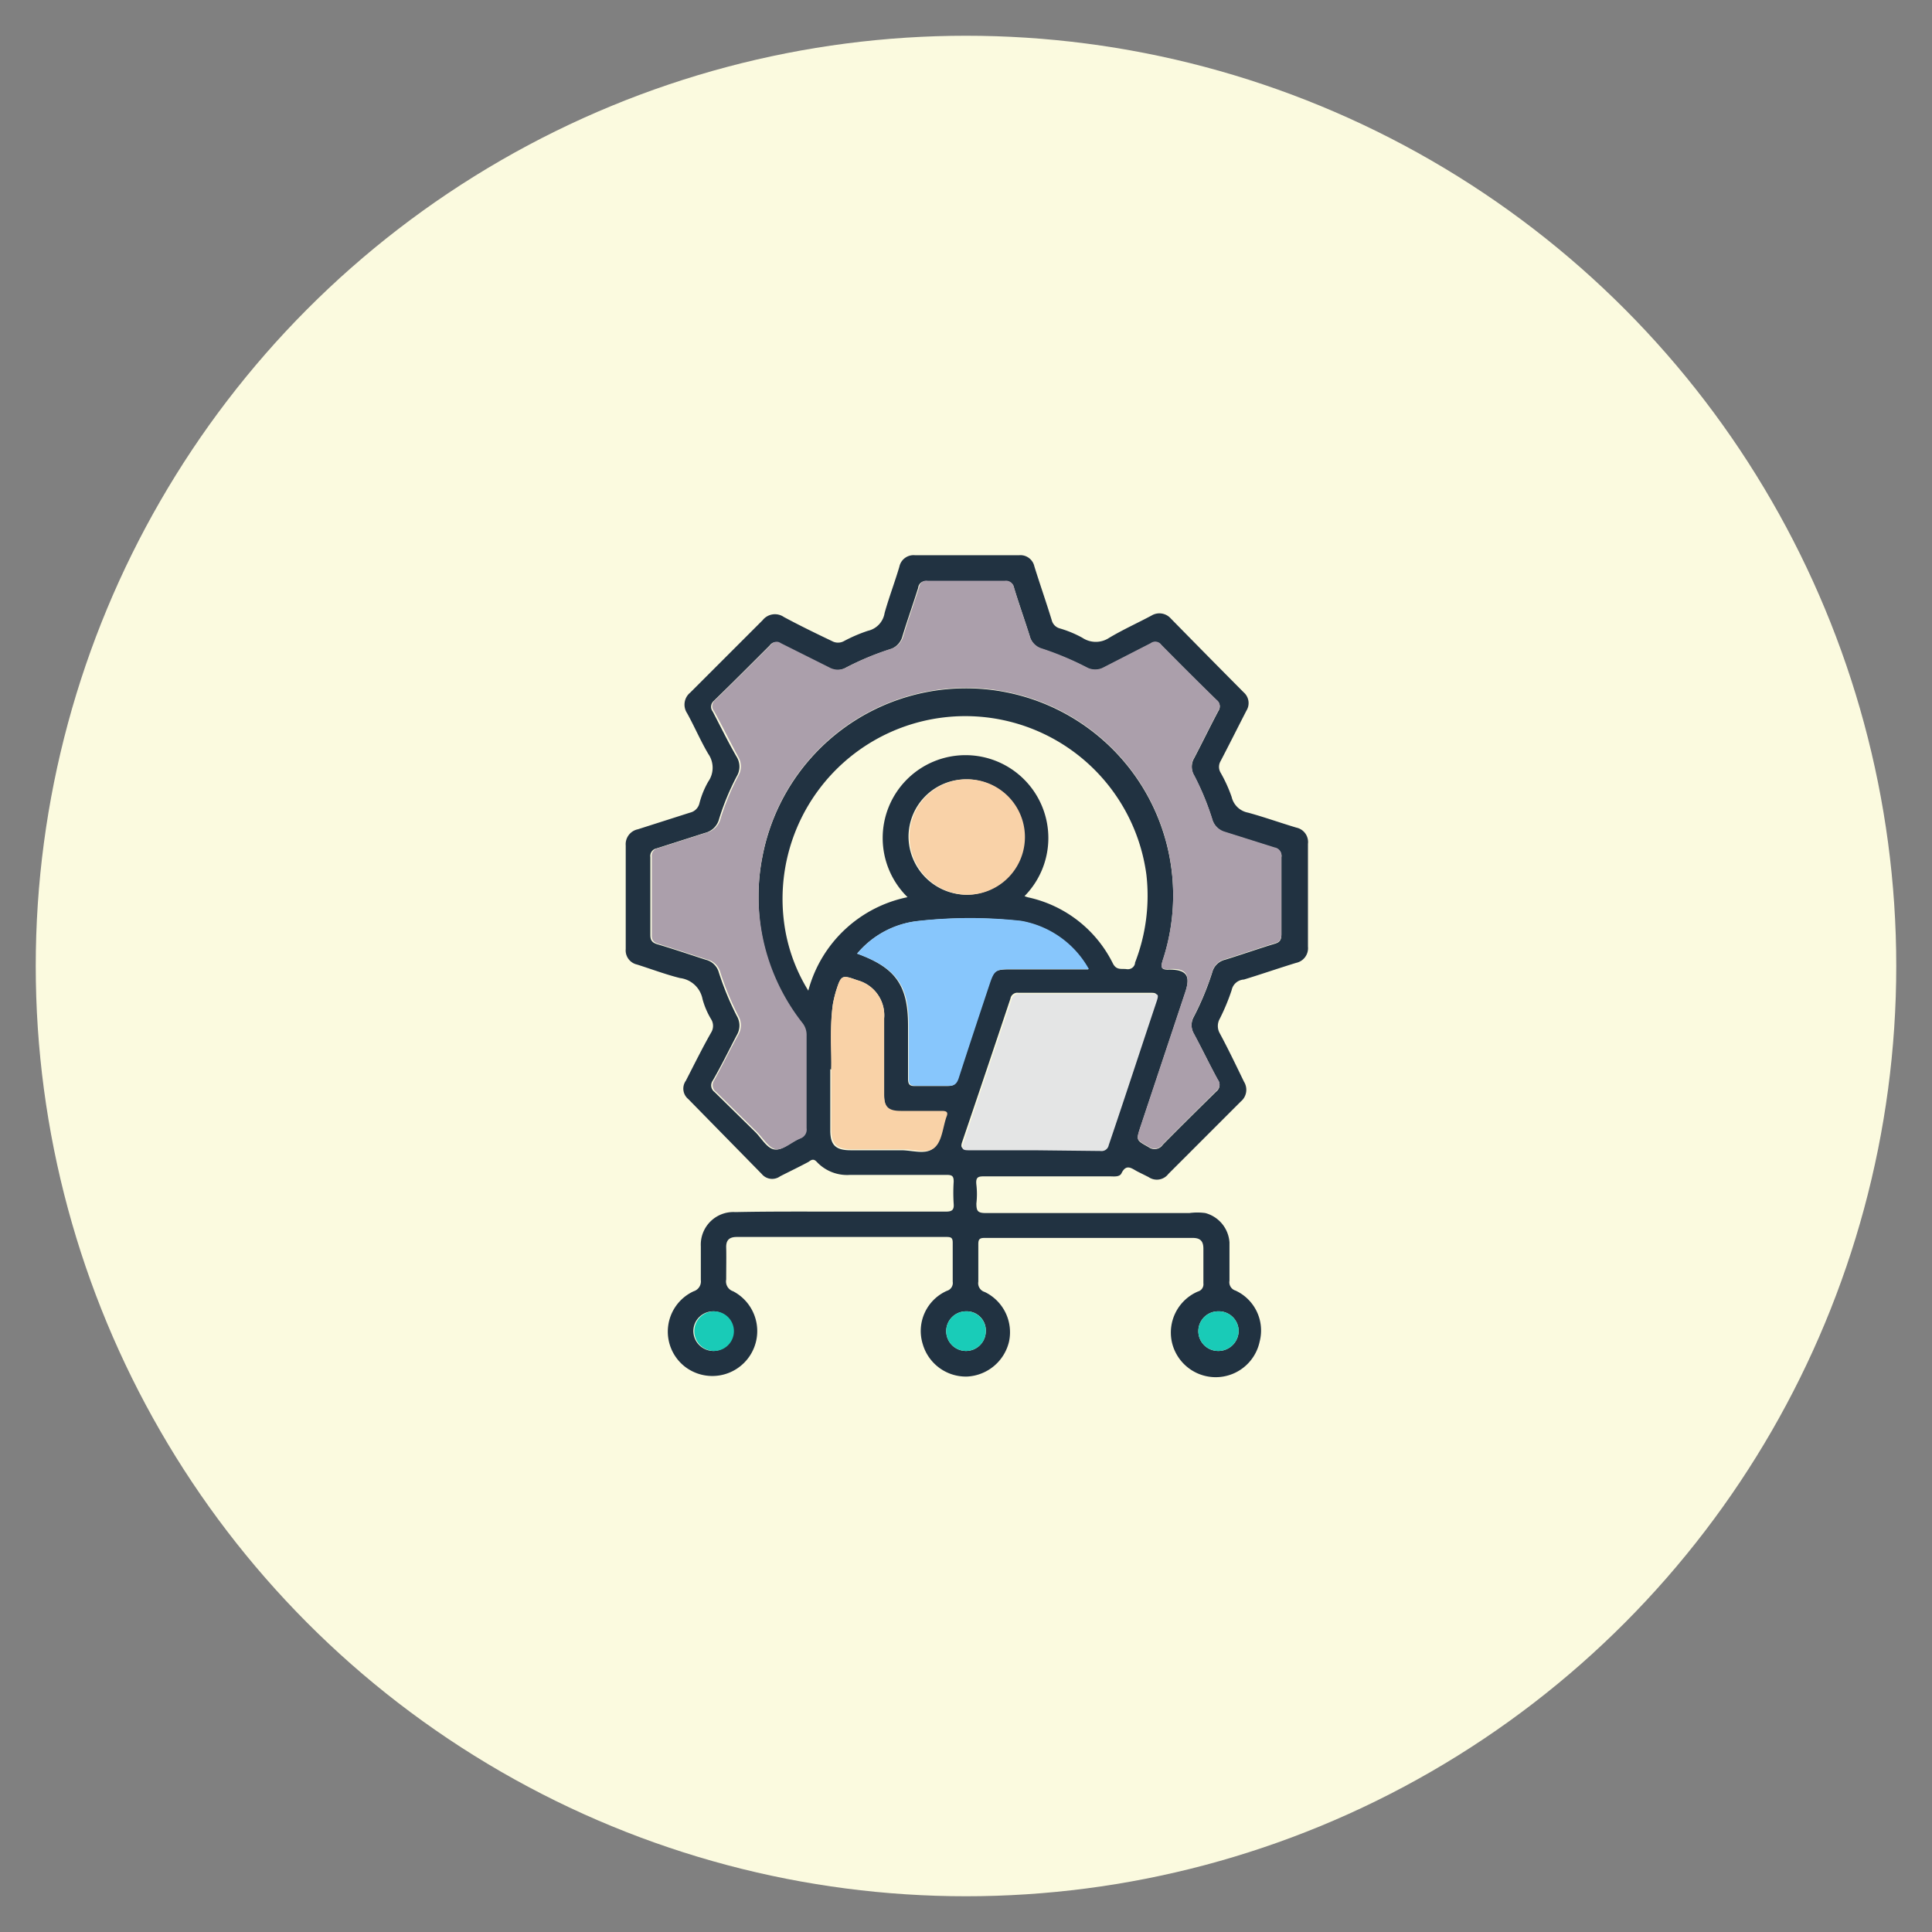<svg id="Layer_1" data-name="Layer 1" xmlns="http://www.w3.org/2000/svg" viewBox="0 0 80 80"><rect x="0" y="0" width="80" height="80" fill="#808080" stroke="none"/><defs><style>.cls-1{fill:#fbfadf;}.cls-2{fill:#213241;}.cls-3{fill:#ab9fab;}.cls-4{fill:#e4e5e5;}.cls-5{fill:#87c6fc;}.cls-6{fill:#f9d2a7;}.cls-7{fill:#f9d2a8;}.cls-8{fill:#19cbb7;}.cls-9{fill:#19ccb8;}</style></defs><circle class="cls-1" cx="40" cy="40" r="38.52"/><path class="cls-2" d="M34.8,50.17c1.46,0,2.91,0,4.37,0,.25,0,.34-.07.32-.32a7.06,7.06,0,0,1,0-.92c0-.23-.06-.28-.29-.28-1.32,0-2.64,0-4,0a1.72,1.72,0,0,1-1.38-.54c-.13-.14-.22-.09-.34,0-.39.21-.79.4-1.18.6a.56.56,0,0,1-.76-.1L28.5,45.51a.56.56,0,0,1-.1-.76c.35-.68.69-1.37,1.05-2a.52.52,0,0,0,0-.54,3.28,3.28,0,0,1-.36-.84,1.08,1.08,0,0,0-.93-.87c-.6-.15-1.18-.37-1.78-.56a.6.6,0,0,1-.47-.64q0-2.14,0-4.29a.63.63,0,0,1,.5-.67l2.16-.69a.52.52,0,0,0,.39-.38,3.62,3.62,0,0,1,.37-.91,1,1,0,0,0,0-1.14c-.32-.54-.57-1.13-.88-1.69a.64.64,0,0,1,.13-.85c1-1,2-2,3-3a.65.65,0,0,1,.88-.13c.67.36,1.35.69,2,1a.51.51,0,0,0,.48,0,6.28,6.28,0,0,1,1-.43.9.9,0,0,0,.69-.74c.18-.64.42-1.27.61-1.91a.6.6,0,0,1,.64-.48h4.33a.59.59,0,0,1,.62.46c.23.74.49,1.48.72,2.23a.47.47,0,0,0,.33.34,4.55,4.55,0,0,1,.94.39,1,1,0,0,0,1.11,0c.57-.34,1.17-.61,1.75-.92a.63.63,0,0,1,.8.12Q50,27.16,51.5,28.67a.59.59,0,0,1,.11.76c-.36.7-.71,1.4-1.07,2.09a.47.47,0,0,0,0,.47A5.94,5.94,0,0,1,51,33a.86.86,0,0,0,.68.65c.66.18,1.3.41,2,.62a.61.61,0,0,1,.48.67q0,2.13,0,4.26a.62.62,0,0,1-.49.67c-.72.22-1.44.47-2.16.69A.55.55,0,0,0,51,41a8.64,8.64,0,0,1-.49,1.18.61.61,0,0,0,0,.61c.35.65.67,1.32,1,2a.63.63,0,0,1-.13.82c-1,1-2,2-3,3a.6.6,0,0,1-.82.13l-.46-.23c-.23-.12-.46-.34-.66.07-.08.17-.32.13-.51.13-1.71,0-3.42,0-5.13,0-.27,0-.41,0-.37.35a3.3,3.3,0,0,1,0,.77c0,.31.05.4.39.4,2.81,0,5.62,0,8.43,0a2.42,2.42,0,0,1,.66,0,1.35,1.35,0,0,1,1,1.22c0,.52,0,1.05,0,1.58a.36.36,0,0,0,.25.41,1.82,1.82,0,0,1,1,2.11,1.86,1.86,0,0,1-3.64,0,1.85,1.85,0,0,1,1.08-2.07.31.31,0,0,0,.23-.34c0-.48,0-1,0-1.43,0-.31-.12-.45-.44-.45H40.76c-.22,0-.25.08-.25.27,0,.52,0,1,0,1.54a.38.38,0,0,0,.27.43,1.85,1.85,0,0,1,1,2.06A1.88,1.88,0,0,1,40.05,57a1.86,1.86,0,0,1-1.84-1.34,1.82,1.82,0,0,1,1-2.21.34.34,0,0,0,.24-.38c0-.53,0-1.07,0-1.61,0-.2-.06-.24-.25-.24H30.51c-.31,0-.45.13-.44.44s0,.88,0,1.32a.43.43,0,0,0,.29.49,1.86,1.86,0,1,1-2,3.12,1.84,1.84,0,0,1,.36-3.12.43.43,0,0,0,.3-.47c0-.46,0-.92,0-1.39a1.35,1.35,0,0,1,1.43-1.42C31.92,50.16,33.36,50.17,34.8,50.17ZM31.41,37.1a8.27,8.27,0,0,1,.15-1.57,8.58,8.58,0,1,1,16.58,4.26c-.1.32,0,.37.27.36.72,0,.9.25.67.94l-1.86,5.59c-.18.55-.17.53.34.82a.41.41,0,0,0,.59-.1c.73-.74,1.47-1.47,2.21-2.2a.34.34,0,0,0,.07-.48c-.34-.63-.65-1.28-1-1.92a.71.71,0,0,1,0-.69,11.57,11.57,0,0,0,.77-1.86.72.72,0,0,1,.53-.51c.68-.21,1.36-.45,2.05-.66.22-.06.28-.17.28-.39,0-1.06,0-2.13,0-3.19a.34.34,0,0,0-.28-.39l-2.06-.65a.76.76,0,0,1-.52-.52,11.07,11.07,0,0,0-.75-1.82.71.71,0,0,1,0-.73c.34-.65.66-1.31,1-1.95a.32.32,0,0,0-.07-.44c-.77-.75-1.53-1.51-2.29-2.28a.31.31,0,0,0-.44-.07l-1.95,1a.73.73,0,0,1-.7,0,12.61,12.61,0,0,0-1.86-.78.73.73,0,0,1-.5-.52c-.21-.68-.45-1.35-.65-2a.34.34,0,0,0-.39-.28H38.38a.3.3,0,0,0-.36.27c-.21.67-.45,1.34-.65,2a.77.77,0,0,1-.53.55,11.65,11.65,0,0,0-1.82.76.73.73,0,0,1-.73,0l-2-1a.29.29,0,0,0-.41.07c-.77.77-1.54,1.54-2.32,2.3a.32.32,0,0,0-.05.44c.33.63.64,1.27,1,1.89a.77.77,0,0,1,0,.79,10.37,10.37,0,0,0-.73,1.76.8.8,0,0,1-.59.59l-2,.64a.32.32,0,0,0-.26.36c0,1.08,0,2.15,0,3.23,0,.23.09.32.29.38.68.2,1.35.43,2,.64a.75.75,0,0,1,.55.54,12.06,12.06,0,0,0,.74,1.79.77.77,0,0,1,0,.79c-.33.63-.64,1.27-1,1.89a.34.34,0,0,0,.08.47l1.67,1.64c.27.26.5.71.83.74s.67-.31,1-.45a.39.39,0,0,0,.25-.42c0-1.29,0-2.57,0-3.85a.79.79,0,0,0-.17-.51A8.5,8.5,0,0,1,31.41,37.1Zm11,0a.94.94,0,0,0,.22.07,5.13,5.13,0,0,1,3.45,2.72c.15.3.36.21.57.24S47,40,47,39.86a7.65,7.65,0,0,0,.47-3.64,7.55,7.55,0,1,0-15,2,7.07,7.07,0,0,0,1,2.8,5.36,5.36,0,0,1,4.11-3.87,3.43,3.43,0,1,1,4.8,0Zm.36,10.51h2.75a.3.3,0,0,0,.34-.24c.65-2,1.3-4,2-6,.08-.23,0-.26-.19-.26h-5.5a.29.29,0,0,0-.33.24q-1,3-2,5.94c-.08.23,0,.29.21.29Zm-7.32-8.14c1.63.59,2.15,1.32,2.15,3,0,.73,0,1.46,0,2.2,0,.24.07.31.31.3.44,0,.88,0,1.32,0,.26,0,.36-.08.44-.32.42-1.3.85-2.6,1.28-3.89.19-.57.26-.62.87-.62h3.24a4,4,0,0,0-2.8-2,19.39,19.39,0,0,0-4.24,0A3.83,3.83,0,0,0,35.49,39.49Zm-1.07,4.8V46.8c0,.62.22.83.85.83h2.09c.45,0,1,.19,1.31-.07s.34-.84.49-1.27v0c.08-.19,0-.26-.19-.25H37.3c-.52,0-.69-.17-.69-.68V42.17a1.5,1.5,0,0,0-1.11-1.58c-.64-.23-.67-.22-.88.44a5.29,5.29,0,0,0-.13.54C34.35,42.53,34.47,43.49,34.42,44.29Zm5.63-12a2.38,2.38,0,0,0-2.39,2.36,2.42,2.42,0,0,0,2.39,2.42,2.39,2.39,0,0,0,0-4.78ZM29.55,55.94a.82.82,0,1,0-.84-.84A.83.83,0,0,0,29.55,55.94ZM50.44,54.3a.82.82,0,1,0,0,1.64.84.84,0,0,0,.85-.82A.82.82,0,0,0,50.44,54.3Zm-9.62.83A.79.79,0,0,0,40,54.3a.82.82,0,1,0,.82.83Z"/><path class="cls-3" d="M31.41,37.1a8.5,8.5,0,0,0,1.82,5.26.79.79,0,0,1,.17.51c0,1.28,0,2.56,0,3.85a.39.39,0,0,1-.25.42c-.35.14-.7.47-1,.45s-.56-.48-.83-.74l-1.67-1.64a.34.34,0,0,1-.08-.47c.34-.62.65-1.26,1-1.89a.77.77,0,0,0,0-.79,12.06,12.06,0,0,1-.74-1.79.75.75,0,0,0-.55-.54c-.67-.21-1.34-.44-2-.64-.2-.06-.3-.15-.29-.38,0-1.08,0-2.15,0-3.23a.32.32,0,0,1,.26-.36l2-.64a.8.8,0,0,0,.59-.59,10.37,10.37,0,0,1,.73-1.76.77.77,0,0,0,0-.79c-.34-.62-.65-1.26-1-1.89A.32.32,0,0,1,29.6,29c.78-.76,1.55-1.53,2.32-2.3a.29.29,0,0,1,.41-.07l2,1a.73.73,0,0,0,.73,0,11.65,11.65,0,0,1,1.82-.76.77.77,0,0,0,.53-.55c.2-.68.44-1.35.65-2a.3.3,0,0,1,.36-.27H41.6a.34.34,0,0,1,.39.28c.2.68.44,1.35.65,2a.73.73,0,0,0,.5.52,12.61,12.61,0,0,1,1.86.78.73.73,0,0,0,.7,0l1.95-1a.31.31,0,0,1,.44.07c.76.77,1.52,1.53,2.29,2.28a.32.32,0,0,1,.07.44c-.34.64-.66,1.3-1,1.95a.71.71,0,0,0,0,.73,11.07,11.07,0,0,1,.75,1.82.76.76,0,0,0,.52.52l2.06.65a.34.34,0,0,1,.28.39c0,1.06,0,2.13,0,3.19,0,.22-.06.33-.28.39-.69.21-1.37.45-2.05.66a.72.72,0,0,0-.53.51,11.57,11.57,0,0,1-.77,1.86.71.71,0,0,0,0,.69c.34.64.65,1.29,1,1.92a.34.34,0,0,1-.07.48c-.74.73-1.48,1.46-2.21,2.2a.41.41,0,0,1-.59.1c-.51-.29-.52-.27-.34-.82l1.86-5.59c.23-.69.05-1-.67-.94-.3,0-.37,0-.27-.36a8.58,8.58,0,1,0-16.58-4.26A8.27,8.27,0,0,0,31.41,37.1Z"/><path class="cls-4" d="M42.81,47.63H40.1c-.25,0-.29-.06-.21-.29q1-3,2-5.94a.29.29,0,0,1,.33-.24h5.5c.21,0,.27,0,.19.26-.67,2-1.32,4-2,6a.3.3,0,0,1-.34.24Z"/><path class="cls-5" d="M35.49,39.49a3.83,3.83,0,0,1,2.56-1.36,19.39,19.39,0,0,1,4.24,0,4,4,0,0,1,2.8,2H41.85c-.61,0-.68.05-.87.62-.43,1.29-.86,2.59-1.28,3.89-.08.24-.18.33-.44.32-.44,0-.88,0-1.32,0-.24,0-.31-.06-.31-.3,0-.74,0-1.47,0-2.2C37.64,40.81,37.12,40.08,35.49,39.49Z"/><path class="cls-6" d="M34.42,44.29c0-.8-.07-1.76.07-2.72a5.29,5.29,0,0,1,.13-.54c.21-.66.24-.67.88-.44a1.5,1.5,0,0,1,1.11,1.58v3.15c0,.51.17.68.69.68H39c.21,0,.27.06.19.25v0c-.15.43-.18,1-.49,1.27s-.86.06-1.31.07H35.27c-.63,0-.84-.21-.85-.83Z"/><path class="cls-7" d="M40.05,32.27a2.39,2.39,0,0,1,0,4.78,2.42,2.42,0,0,1-2.39-2.42A2.38,2.38,0,0,1,40.05,32.27Z"/><path class="cls-8" d="M29.55,55.94a.82.82,0,1,1,.84-.83A.82.82,0,0,1,29.55,55.94Z"/><path class="cls-8" d="M50.44,54.3a.82.82,0,0,1,.85.82.84.84,0,0,1-.85.82.82.82,0,1,1,0-1.64Z"/><path class="cls-9" d="M40.82,55.13A.82.82,0,1,1,40,54.3.8.8,0,0,1,40.82,55.13Z"/></svg>
